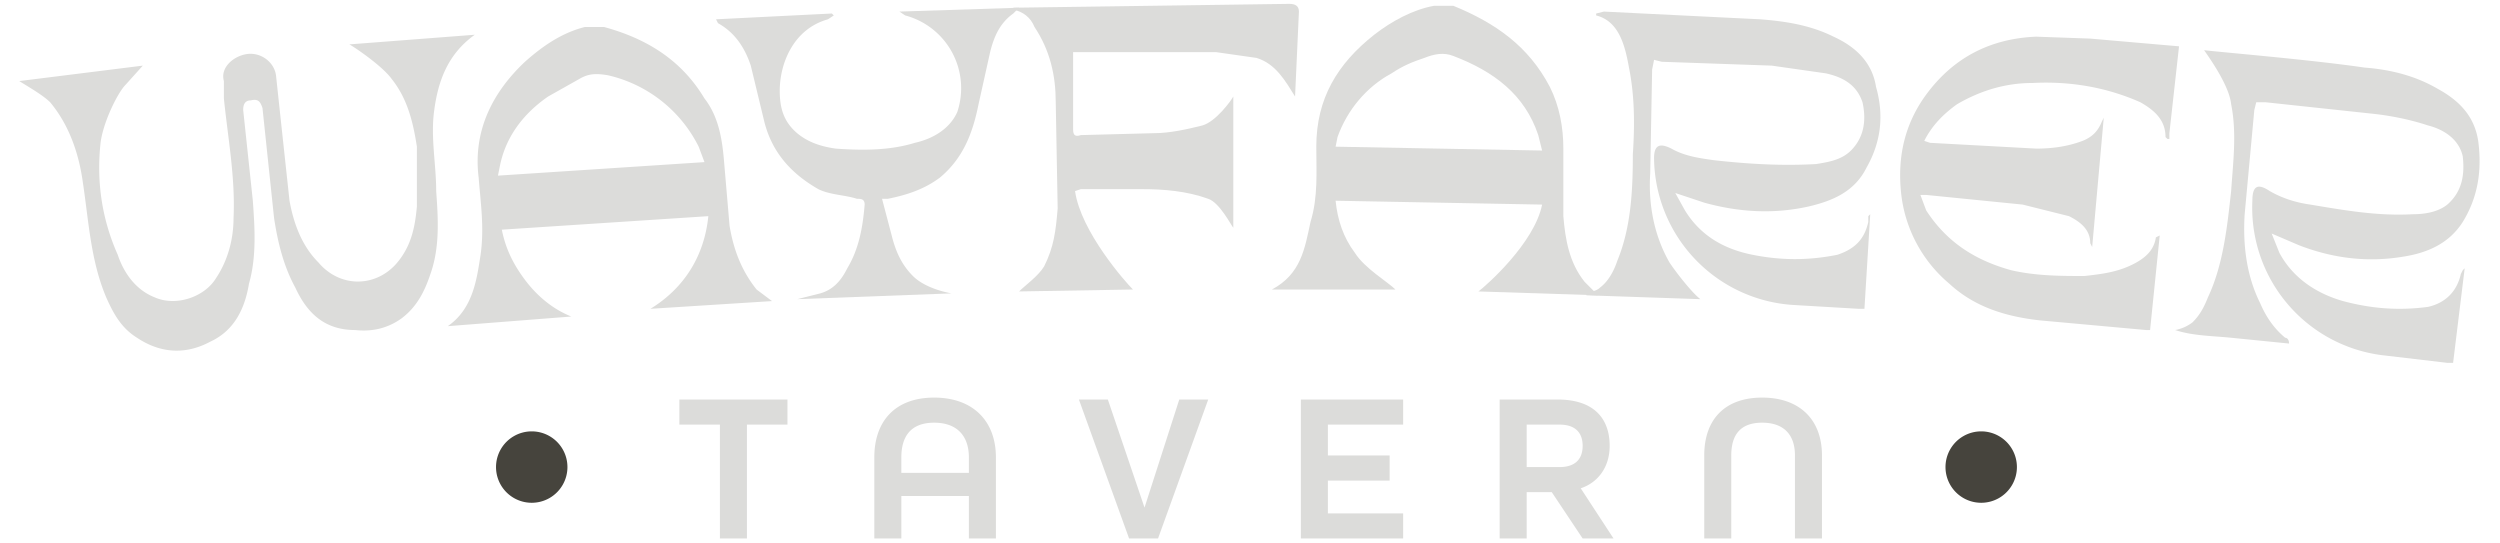 <svg xmlns="http://www.w3.org/2000/svg" id="Layer_1" version="1.1" viewBox="0 0 1295.3 281.2"><defs><style>.st1{fill:#dcdcda}</style></defs><path d="m827 7 4-1 81 4c13 1 26 3 38 9 11 5 20 13 22 26 4 14 3 28-5 42-6 12-17 17-30 20-18 4-36 3-54-2l-15-5 5 9c8 13 20 20 35 23s29 3 44 0c9-3 14-8 16-17v-3l1-1-3 49h-3l-34-2a77 77 0 0 1-72-76c0-7 3-8 9-5 7 4 15 5 22 6 18 2 35 3 53 2 6-1 13-2 18-7 7-7 8-16 6-25-3-9-10-13-19-15l-28-4-57-2-4-1-1 5-1 54c-1 16 2 32 10 46 4 6 12 16 16 19l-59-2v-1c2-1 5-1 7-3 4-3 7-8 9-14 7-17 8-36 8-55 1-15 1-30-2-45-2-11-5-24-17-27V7Zm398 28c13 1 26 4 38 11 11 6 19 14 21 27 2 15 0 29-8 42-7 11-18 16-31 18-18 3-36 1-54-6l-14-6 4 10c7 13 19 21 33 25 15 4 29 5 44 3 9-2 15-8 17-17l1-2 1-1-6 49h-3l-34-4a77 77 0 0 1-67-80c0-8 3-9 9-5 7 4 14 6 21 7 18 3 35 6 53 5 6 0 13-1 18-5 8-7 9-16 8-25-2-9-10-14-18-16-9-3-19-5-28-6l-56-6h-5l-1 4-5 54c-1 16 1 32 8 46 3 7 7 13 13 18 1 0 2 1 2 3l-30-3c-10-1-20-1-29-4a21 21 0 0 0 9-4c4-4 6-8 8-13 8-17 10-37 12-55 1-15 3-30 0-45-1-10-12-25-14-28 8 1 56 5 83 9Zm-102 37-1-1c0-9-6-14-13-18-18-8-37-11-56-10-14 0-27 4-39 11-7 5-13 11-17 19l3 1 55 3c8 0 16-1 24-4 5-2 8-5 10-10l1-2-6 67-1-2c0-7-5-11-11-14l-24-6-50-5h-3l3 8c11 17 26 26 44 31 13 3 26 3 38 3 9-1 17-2 25-6 6-3 11-7 12-14l2-1-5 49h-2l-55-5c-18-2-34-7-47-19a71 71 0 0 1-25-47c-2-19 2-36 13-51 14-19 33-29 57-30l28 1 46 4-5 45v3h-1ZM65 44c-4 4-12 20-13 31-2 20 1 39 9 57 3 9 9 18 19 22 11 5 26 0 32-10 6-9 9-20 9-31 1-21-3-42-5-62v-9c-2-7 5-13 12-14s14 4 15 11l3 28 4 37c2 11 6 23 15 32 11 13 29 13 40 1 8-9 10-19 11-30V76c-2-13-5-25-13-35-5-7-20-17-22-18l65-5c-14 10-19 24-21 39-2 14 1 28 1 42 1 14 2 29-3 43-3 9-7 17-15 23-7 5-15 7-24 6-16 0-25-9-31-22-6-11-9-23-11-36l-6-57c-1-3-2-5-6-4-3 0-4 2-4 5l5 47c1 14 2 29-2 43-2 12-7 24-20 30-13 7-26 6-38-2-8-5-12-12-16-21-8-19-9-39-12-59-2-15-7-30-17-42-4-4-13-9-16-11l64-8-9 10Zm167 125c13-9 15-24 17-37 2-14 0-27-1-40-3-24 7-44 24-60 9-8 19-15 31-18h10c22 6 40 17 52 37 7 9 9 20 10 31l3 35c2 12 6 23 14 33l8 6-63 4c18-11 28-28 30-48l-107 7c2 10 6 18 12 26s14 15 24 19l-64 5Zm133-85-3-8a70 70 0 0 0-47-37c-6-1-10-1-15 2l-16 9c-13 9-22 21-25 36l-1 5 107-7Z" class="st1"/><path d="M723 150h-64c15-8 17-21 20-35 4-13 3-26 3-39 0-25 11-43 30-58 9-7 20-13 31-15h10c22 9 39 21 50 42 5 10 7 21 7 32v35c1 12 3 24 11 34l7 7-62-2c4-3 29-25 33-45l-107-2c1 10 4 19 10 27 5 8 17 15 21 19Zm76-72-2-8c-7-21-23-33-44-41-5-2-10-1-15 1-6 2-11 4-17 8-13 7-23 19-28 33l-1 5 107 2Zm-212 72-59 1c3-3 10-8 13-13 5-10 6-18 7-30l-1-55c0-14-3-27-11-39-2-5-6-8-11-9V4l143-2c3 0 5 1 5 4l-2 44c-5-8-10-17-20-20l-21-3h-74v40c0 3 1 4 4 3l38-1c8 0 17-2 25-4 7-2 15-13 16-15v68c-1-1-7-13-13-15-11-4-23-5-34-5h-32l-3 1c3 21 26 47 30 51Z" class="st1"/><path d="m371 10 60-3 1 1-3 2c-18 5-25 23-25 37 0 9 2 16 9 22 6 5 13 7 20 8 14 1 28 1 41-3 9-2 18-7 22-16a39 39 0 0 0-27-50l-3-2 62-2-3 3c-7 5-10 12-12 20l-6 27c-3 15-8 28-20 38-8 6-17 9-27 11h-3l5 19c2 8 5 15 11 21 7 7 20 9 20 9l-80 3 12-3c7-2 11-7 14-13 6-10 8-21 9-33 0-3-2-3-4-3-6-2-14-2-20-5-14-8-24-19-28-35l-7-29c-3-9-8-17-17-22l-1-2Zm2 210h-21v-13h56v13h-21v59h-14v-59Zm80 17c0-19 11-31 31-31s32 12 32 31v42h-14v-22h-35v22h-14v-42Zm49 8v-8c0-11-6-18-18-18s-17 7-17 18v8h35Zm57-38h15l19 56 18-56h15l-26 72h-15l-26-72Zm115 0h53v13h-39v16h32v13h-32v17h39v13h-53v-72Zm103 0h30c19 0 27 10 27 24 0 11-6 19-15 22l17 26h-16l-16-24h-13v24h-14v-72Zm31 35c9 0 12-5 12-11s-3-11-12-11h-17v22h17Zm75-6c0-19 11-30 30-30s31 11 31 30v43h-14v-43c0-11-6-17-17-17s-16 6-16 17v43h-14v-43Z" class="st1"/><path d="M257 242a18 18 0 1 1 37 0 18 18 0 0 1-37 0Zm751 0a18 18 0 1 1 37 0 18 18 0 0 1-37 0Z" style="fill:#46443d"/></svg>